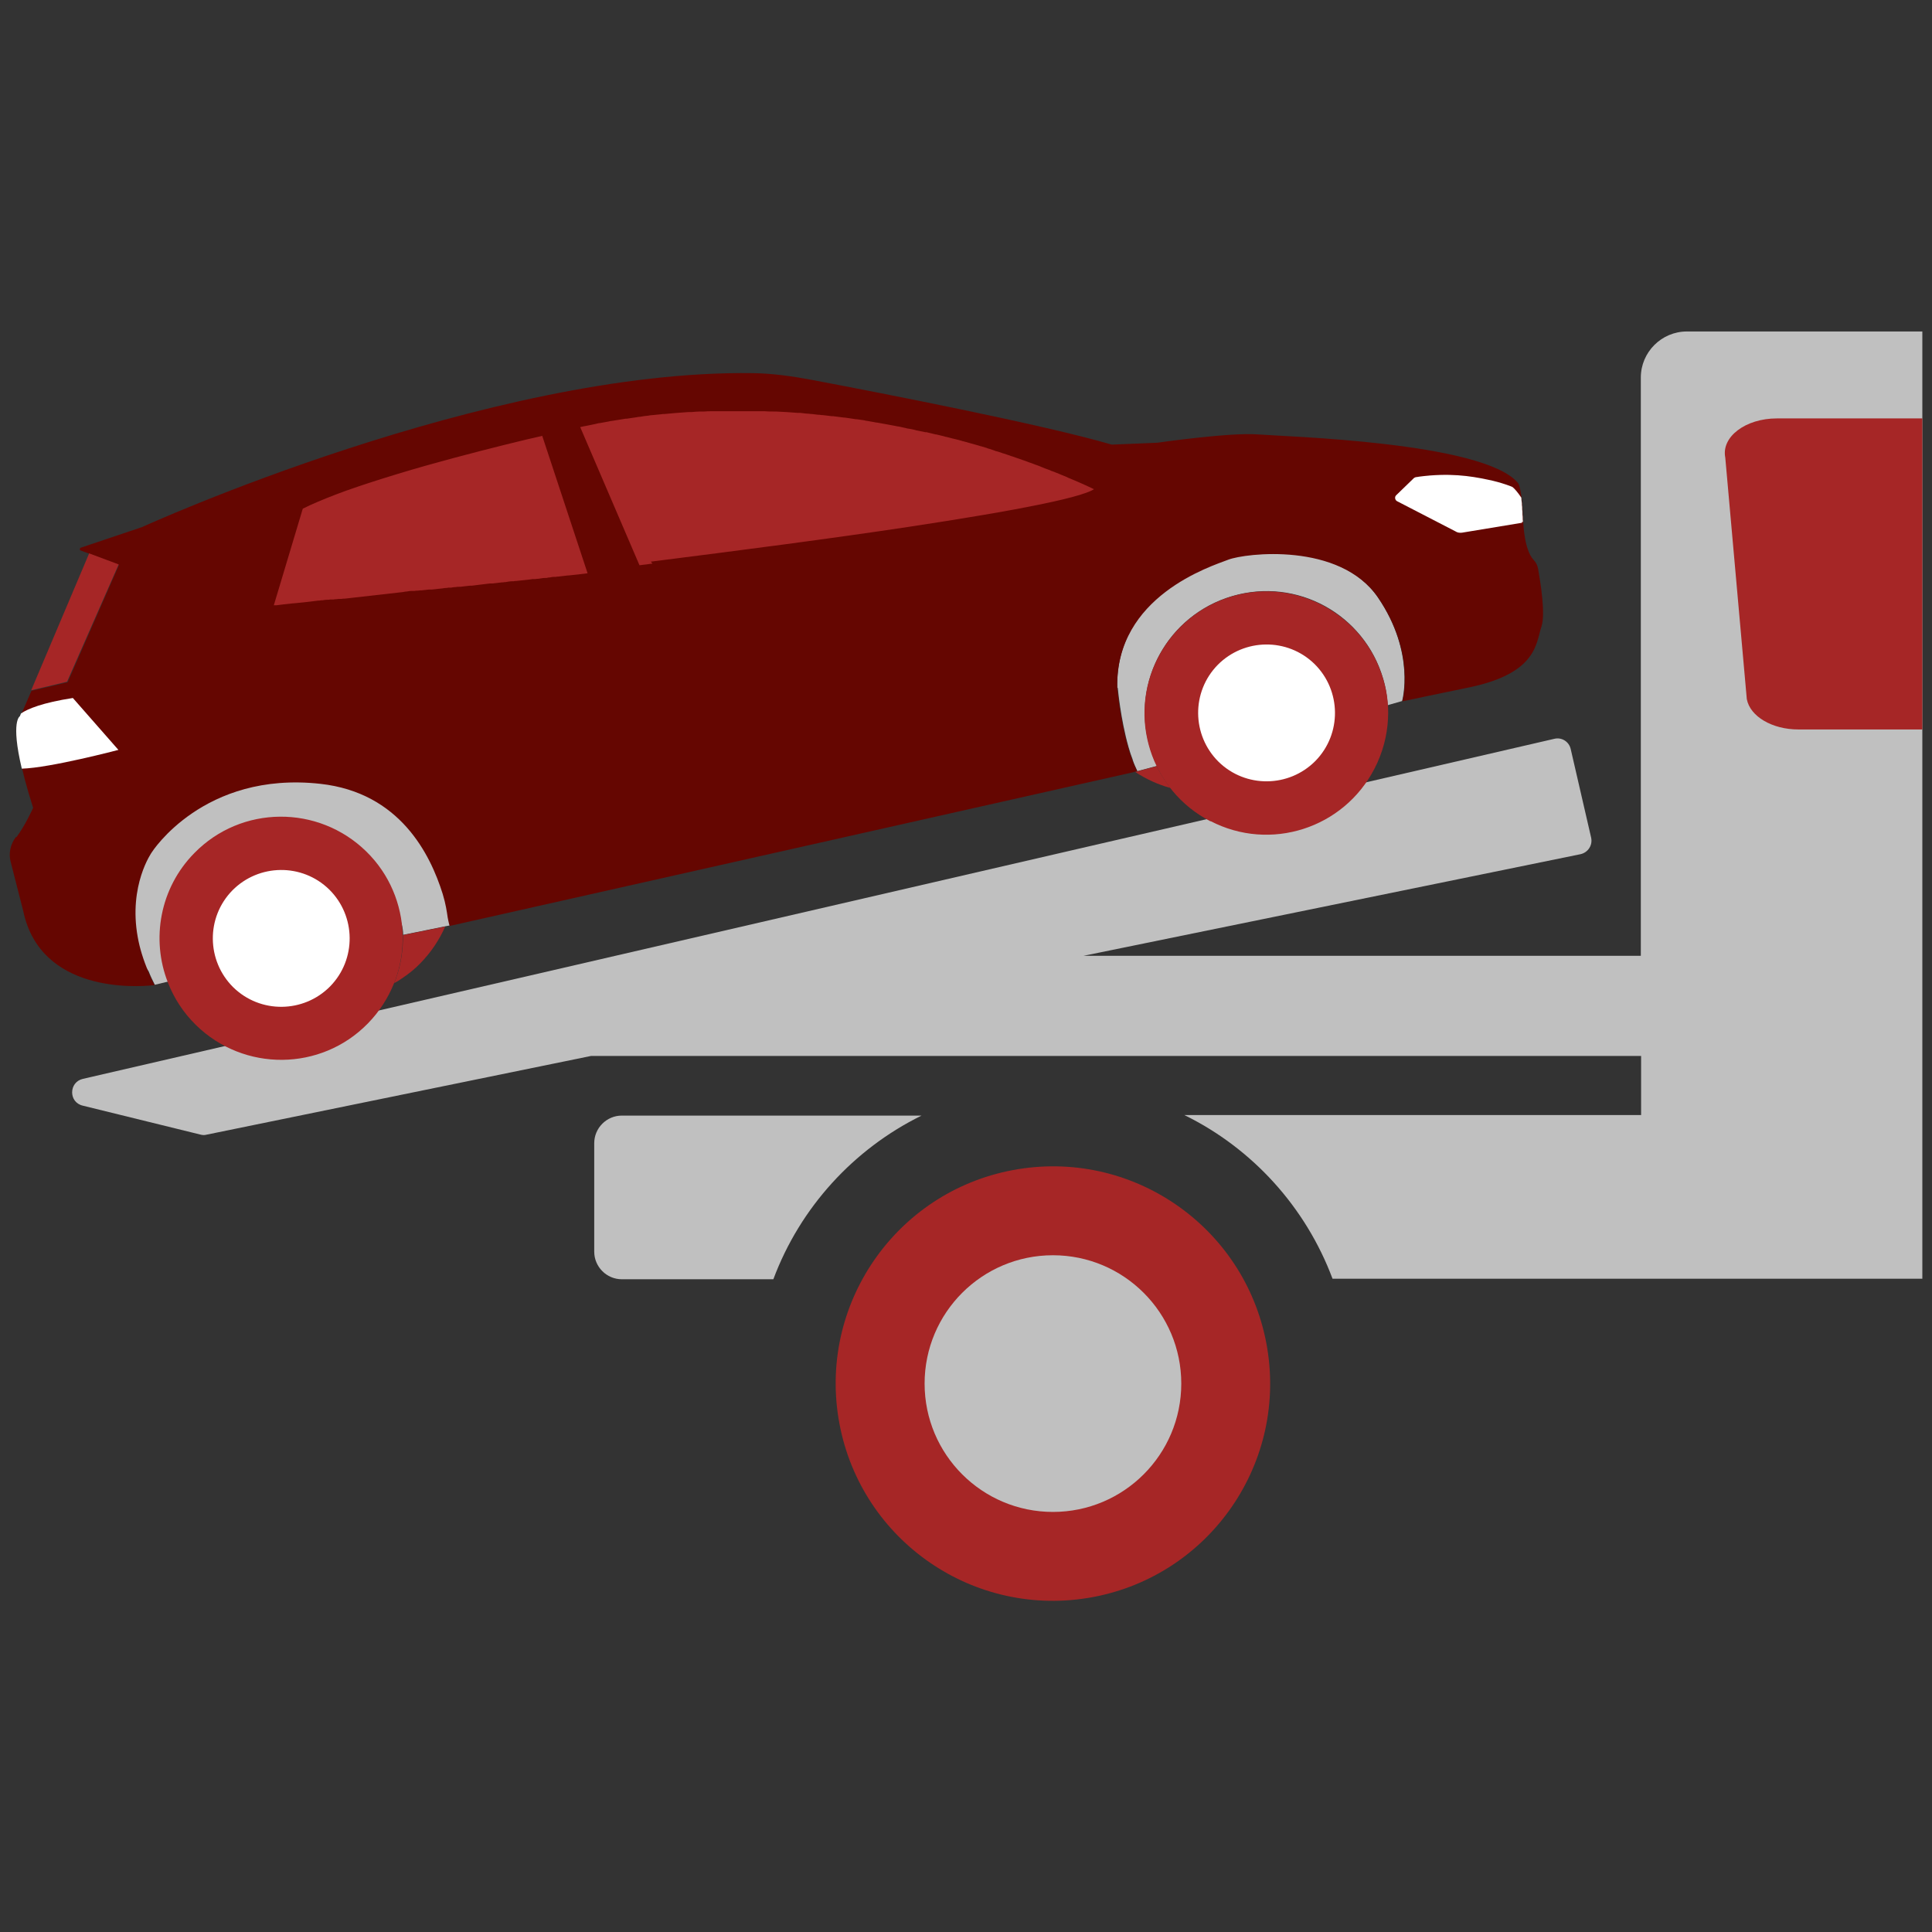 <?xml version="1.0" encoding="UTF-8"?><svg xmlns="http://www.w3.org/2000/svg" viewBox="0 0 70 70"><rect x="0" y="0" width="70" height="70" fill="#333333" stroke="none"/><g id="b"><path d="m790,412H-359V-923H790V412Zm-1127-41.07H768V-881.93H-337V370.93Z" fill="red"/></g><g id="c"><g><g><path d="m61.12,12.01c-.92,0-1.67.75-1.67,1.67v20.95h-20.19l18-3.68c.28-.06.45-.33.39-.6l-.74-3.21c-.06-.27-.33-.44-.6-.37L3,39.09c-.51.12-.52.85,0,.97l4.27,1.05c.07.02.15.02.22,0l13.92-2.85h38.05v2.14h-16.55c2.47,1.21,4.4,3.34,5.37,5.93h21.37V12.01h-8.53Z" fill="silver"/><path d="m22.53,46.35h5.49c.97-2.6,2.91-4.72,5.37-5.93h-10.86c-.55,0-1,.45-1,1v3.93c0,.55.45,1,1,1Z" fill="silver"/></g><g><path d="m40.48,24.91c-.07-3.32,3.38-4.52,4.01-4.72s4.05-.57,5.43,1.45c1.38,2.02.88,3.76.88,3.76l-.52.15c-.02-.25-.05-.5-.11-.75-.57-2.37-2.94-3.83-5.31-3.26s-3.83,2.94-3.26,5.31c.08.32.18.62.32.9l-.71.19c-.03-.06-.06-.13-.09-.2,0,0,0,0,0,0-.03-.07-.06-.14-.08-.21,0,0,0,0,0-.01-.03-.07-.05-.15-.08-.22,0,0,0,0,0,0-.02-.08-.05-.15-.07-.23h0c-.29-1.02-.39-2.14-.39-2.14Z" fill="silver"/><path d="m4.83,30.49s3.61-3.42,7.86-2.95c2.88.32,3.06,3.82,3.49,5.23l.08.51.04.25h0s-.16.03-.16.03l-1.53.31c-.03-1.1-1.06-1.58-1.91-2.41-1.74-1.7-2.22-1.74-3.93,0-1.25,1.27-2.57,2.36-1.96,3.93l-1.2.29c-.08-.16-.16-.32-.22-.48l-.54-.79c-.34-1.88,0-3.93,0-3.93Z" fill="silver"/><g><g><path d="m14.6,21.5l.62-.07c-.21.02-.42.05-.62.07Z" fill="none"/><path d="m.58,30.32c-.2.26-.28.6-.19.92l.45,1.76c.62,2.99,4.12,2.76,4.68,2.7,0,0,.02,0,.03,0,.03,0,.05,0,.05,0,0,0,0,0,0,0-.08-.16-.16-.32-.22-.48-.19-.45-.32-.87-.39-1.27-.34-1.88.51-3.07.51-3.07,0,0,1.87-2.95,6.11-2.48,2.88.32,3.98,2.55,4.43,3.99.11.36.15.64.18.85.03.17.07.31.07.31l-.07.02.07-.02,24.68-5.55h0s.16-.04.16-.04l.07-.02s0,0,0,0c-.13-.26-.24-.56-.33-.88-.29-1.02-.39-2.14-.39-2.14-.07-3.32,3.4-4.4,4.02-4.64.62-.24,4.04-.65,5.43,1.37,1.38,2.02.88,3.76.88,3.76t.2-.04c.26-.06.86-.18,2.25-.47,2.45-.52,2.39-1.61,2.59-2.2.15-.45-.03-1.57-.12-2.08-.02-.13-.08-.25-.17-.34-.14-.15-.34-.53-.38-1.53-.04-1.16-.19-1.26-.19-1.26-1.26-1.48-8.43-1.67-9.42-1.75-.99-.08-3.63.3-3.63.3l-1.66.07c-2.44-.72-8.45-1.89-10.89-2.35-.7-.13-1.4-.23-2.11-.24-9.61-.14-22.14,5.58-22.14,5.58l-2.23.75s-.04.07,0,.09l1.4.53-1.86,4.25-1.31.31-.41.94s-.5.25.47,3.3c0,0-.29.65-.61,1.07Zm14.03-8.82l.62-.07c-.21.02-.42.05-.62.07Z" fill="#650601"/><path d="m23.64,20.42h0s4.26-.55,4.26-.55c-1.4.19-2.84.37-4.26.55Z" fill="#a0a0a0"/><g opacity=".5"><path d="m23.64,20.42h0s4.26-.55,4.26-.55c-1.4.19-2.84.37-4.26.55Z" fill="#2d2d2d"/></g><path d="m16.25,33.27c.03.17.04.27.04.28l-.05-.24s0-.02.01-.03Z" fill="none"/><path d="m14.6,21.5l.62-.07c-.21.02-.42.05-.62.07Z" fill="none"/><path d="m5.52,35.7h0s.02,0,.03,0h-.02Z"/><path d="m14.6,21.5l.62-.07c-.21.02-.42.05-.62.07Z" fill="none"/><polygon points="40.97 28 40.97 28 40.97 28 40.97 28"/><path d="m.72,25.95l.04-.1c.25-.17.78-.39,1.88-.56l1.65,1.88s-2.46.65-3.5.68c-.41-1.73-.07-1.9-.07-1.9Z" fill="#fff"/><g><path d="m53.96,17.44c-.65-.13-1.61-.26-2.55-.16.99-.12,1.93.02,2.55.16Z" fill="gray"/><path d="m55.14,18.25s0,0,0,0c0,0,0,0,0,0Z" fill="gray"/><path d="m55.15,18.4s0-.01,0-.02c0,0,0,.01,0,.02Z" fill="gray"/><path d="m55.16,18.58s0-.02,0-.02c0,0,0,.02,0,.02Z" fill="gray"/><path d="m55.15,18.94l-2.18.36c-.08.01-.17,0-.24-.05l-2.11-1.09c-.08-.04-.1-.16-.03-.22l.64-.62s.03-.02.06-.03c.05-.01.1-.01.13-.02,0,0,0,0,0,0,1.07-.14,1.84-.03,2.49.11.5.1.88.26.88.26.1.07.22.23.33.39,0,.06.01.13.02.2,0,0,0,0,0,0,0,.04,0,.09.01.14,0,0,0,.01,0,.02,0,.05,0,.1.01.15,0,0,0,.02,0,.02,0,.05,0,.11.01.17,0,.06,0,.12.01.18,0,0,0,0,0,0-.01,0-.03,0-.04,0Z" fill="#fff"/></g><path d="m20.2,15.58s.01,0,.01,0h0s0,0-.01,0Z" fill="none"/><path d="m12.18,21.77c-.63.07-1.16.13-1.55.17.39-.04.92-.1,1.55-.17h0Z" fill="none"/><path d="m9.87,22.03s.04,0,.07,0c-.03,0-.05,0-.07,0Z" fill="none"/><path d="m9.98,22.02c.13-.01.35-.04.64-.07-.29.03-.51.06-.64.07Z" fill="none"/><path d="m38.61,17.18c-.11-.04-.22-.09-.34-.14.12.05.23.09.34.14Z" fill="none"/><path d="m12.96,17.55c-.19.07-.39.13-.57.2.18-.07.37-.14.57-.2Z" fill="none"/><path d="m9.83,22.03s0,0,.02,0c-.01,0-.02,0-.02,0l1.1-3.67c.34-.17.74-.34,1.19-.51-.44.17-.85.34-1.19.51l-1.1,3.67Z" fill="none"/><path d="m38.81,17.26s.08.03.12.05c0,0,0,0,0,0-.04-.02-.08-.03-.12-.05Z" fill="none"/><g opacity=".5"><path d="m15.27,21.42c.1-.01.2-.02.3-.03-.1.01-.2.02-.3.03Z" fill="#2d2d2d"/></g><g opacity=".5"><path d="m16.35,21.3c.1-.01.21-.02.32-.04-.11.01-.21.02-.32.04Z" fill="#2d2d2d"/></g><g opacity=".5"><path d="m15.65,21.38c.21-.02.42-.05.64-.07-.22.03-.43.05-.64.07Z" fill="#2d2d2d"/></g><g opacity=".5"><path d="m14.97,21.45c.1-.01.19-.02.29-.03-.1.01-.2.02-.29.03Z" fill="#2d2d2d"/></g><g opacity=".5"><path d="m22.1,20.61c.3-.04.61-.08.92-.11-.31.04-.61.08-.92.11Z" fill="#2d2d2d"/></g><g opacity=".5"><path d="m20.58,20.79c-.12.01-.24.03-.36.04.12-.01.24-.03.36-.04Z" fill="#2d2d2d"/></g><g opacity=".5"><path d="m19.8,20.89c.11-.01.22-.03.34-.04-.11.01-.22.03-.34.04Z" fill="#2d2d2d"/></g><g opacity=".5"><path d="m19.4,20.94c.11-.01.22-.03.33-.04-.11.01-.22.03-.33.04Z" fill="#2d2d2d"/></g><g opacity=".5"><path d="m16.68,21.26c.12-.01.23-.03.35-.04-.12.01-.24.03-.35.04Z" fill="#2d2d2d"/></g><g opacity=".5"><path d="m14.91,21.46c-.1.01-.2.02-.3.03h0c.1-.01.2-.02.3-.03Z" fill="#2d2d2d"/></g><g opacity=".5"><path d="m18.61,21.03c.24-.03.48-.06.72-.09-.24.03-.48.06-.72.09Z" fill="#2d2d2d"/></g><g opacity=".5"><path d="m18.18,21.08c.12-.01.23-.03.35-.04-.12.01-.24.03-.35.04Z" fill="#2d2d2d"/></g><g opacity=".5"><path d="m17.84,21.12c.11-.01.23-.03.34-.04-.11.01-.23.03-.34.04Z" fill="#2d2d2d"/></g><g opacity=".5"><path d="m17.06,21.21c.23-.03.47-.05.71-.08-.24.03-.47.06-.71.08Z" fill="#2d2d2d"/></g><path d="m14.61,21.5c.1-.01.2-.02.3-.03.02,0,.04,0,.07,0,.1-.01.19-.02.29-.03,0,0,0,0,0,0,.1-.01.2-.02.3-.03.03,0,.05,0,.08,0,.21-.02.42-.05.64-.07.02,0,.04,0,.06,0,.1-.01.21-.02.32-.04,0,0,.01,0,.02,0,.12-.01.23-.03.35-.04,0,0,.02,0,.03,0,.23-.03.47-.05.71-.08.03,0,.05,0,.08,0,.11-.01.23-.03.34-.04,0,0,0,0,0,0,.12-.01.23-.03.35-.04.02,0,.05,0,.07,0,.24-.03.48-.06.72-.09.02,0,.05,0,.07,0,.11-.01.22-.03.33-.04.02,0,.04,0,.06,0,.11-.01.22-.03.34-.04.03,0,.06,0,.09-.01.12-.01.24-.03.36-.04,0,0,0,0,0,0,.5-.06,1-.12,1.51-.18.3-.04.61-.08.92-.11,0,0,0,0,.01,0,.2-.03.41-.05.61-.08,0,0,0,0,0,0h0s4.26-.55,4.26-.55c1.79-.24,3.52-.48,5.08-.71,0,0,0-.02.01-.03,0,0,0,.02-.01.03,3.83-.57,6.64-1.1,6.81-1.45,0,0-.31-.16-.87-.4h0s-.08-.03-.12-.05c0,0,0,0,0,0-.06-.02-.12-.05-.18-.08-.11-.04-.22-.09-.34-.14-.02,0-.04-.01-.05-.02-.04-.01-.07-.03-.11-.04-.02,0-.05-.02-.07-.03-.04-.01-.07-.03-.11-.04-.03-.01-.06-.02-.08-.03-.03-.01-.07-.03-.1-.04-.04-.02-.08-.03-.12-.05-.05-.02-.09-.03-.14-.05-.04-.02-.09-.03-.13-.05-.03-.01-.06-.02-.09-.03-.04-.02-.09-.03-.13-.05-.03-.01-.06-.02-.09-.03-.05-.02-.09-.03-.14-.05-.03-.01-.06-.02-.09-.03-.06-.02-.12-.04-.17-.06-.02,0-.04-.01-.06-.02-.08-.03-.16-.05-.24-.08-.02,0-.04-.01-.06-.02-.06-.02-.13-.04-.19-.06-.03,0-.06-.02-.09-.03-.06-.02-.12-.04-.18-.06-.03,0-.06-.02-.09-.03-.07-.02-.14-.04-.2-.06-.02,0-.05-.01-.07-.02-.19-.05-.38-.11-.57-.16-.02,0-.05-.01-.07-.02-.07-.02-.15-.04-.23-.06-.03,0-.06-.02-.09-.02-.08-.02-.15-.04-.23-.06-.03,0-.05-.01-.08-.02-.1-.02-.19-.05-.29-.07,0,0-.01,0-.02,0-.11-.03-.22-.05-.33-.08-.01,0-.02,0-.04,0-.09-.02-.19-.04-.29-.06-.03,0-.06-.01-.08-.02-.08-.02-.17-.04-.25-.05-.03,0-.06-.01-.09-.02-.09-.02-.18-.04-.28-.06-.02,0-.04,0-.06-.01-.23-.04-.47-.09-.71-.13-.02,0-.05,0-.07-.01-.09-.02-.19-.03-.28-.05-.03,0-.07-.01-.1-.02-.09-.01-.18-.03-.28-.04-.03,0-.06,0-.09-.01-.11-.02-.23-.03-.34-.05,0,0-.02,0-.03,0-.13-.02-.26-.03-.39-.05-.02,0-.03,0-.05,0-.11-.01-.22-.03-.33-.04-.03,0-.07,0-.1-.01-.1,0-.19-.02-.29-.03-.04,0-.07,0-.11-.01-.1,0-.2-.02-.31-.03-.03,0-.06,0-.09,0-.26-.02-.53-.04-.8-.05-.03,0-.07,0-.1,0-.1,0-.2,0-.3-.01-.04,0-.08,0-.12,0-.1,0-.2,0-.29,0-.04,0-.08,0-.12,0-.12,0-.23,0-.35,0-.02,0-.04,0-.06,0-.14,0-.28,0-.42,0-.03,0-.05,0-.08,0-.11,0-.22,0-.34,0-.04,0-.09,0-.13,0-.1,0-.2,0-.29.01-.05,0-.09,0-.14,0-.1,0-.2.01-.31.02-.04,0-.08,0-.12,0-.28.02-.57.04-.86.07-.04,0-.09,0-.13.01-.1.01-.2.02-.31.03-.05,0-.1.01-.15.02-.1.01-.2.02-.29.04-.05,0-.1.01-.15.02-.11.02-.23.03-.34.05-.03,0-.07,0-.1.01-.15.02-.29.05-.44.07-.04,0-.07.01-.11.02-.11.02-.22.04-.33.06-.05,0-.1.02-.15.03-.1.02-.2.04-.29.06-.05.01-.11.02-.16.03-.1.02-.2.05-.31.07-.05.01-.09.02-.14.03-.15.04-.3.07-.44.11h0s0,0-.01,0c-.07.02-.46.1-1.05.24-.04.01-.09.02-.13.03-.91.22-2.23.55-3.58.93-.71.2-1.43.42-2.11.64-.12.04-.24.08-.36.12-.19.07-.39.13-.57.2-.09.03-.18.07-.27.1-.44.17-.85.34-1.19.51l-1.1,3.67s0,0,.02,0c0,0,.02,0,.03,0,.02,0,.04,0,.07,0,.01,0,.02,0,.04,0,.13-.01.35-.04.64-.07,0,0,.01,0,.02,0,.39-.04.92-.1,1.55-.17.1-.01.2-.02.3-.03" fill="#a62626"/><path d="m37.36,16.69s0,0,0,0c-.02,0-.03-.01-.05-.02.02,0,.03.01.05.02Z" fill="none"/><path d="m37.75,16.84s.07.03.1.04c0,0,0,0,0,0-.04-.01-.07-.03-.11-.04,0,0,0,0,0,0Z" fill="none"/><path d="m37.94,16.91s.06.02.09.03c-.03-.01-.06-.02-.09-.03,0,0,0,0,0,0Z" fill="none"/><path d="m20.22,20.84s-.06,0-.09.01c-.02,0-.05,0-.07,0,.17-.02.34-.04.51-.06-.11.01-.23.03-.34.04Z" fill="none"/><path d="m38.23,17.02s0,0,0,0c-.03-.01-.07-.03-.1-.04.03.01.07.03.1.04Z" fill="none"/><path d="m34.18,15.73s.05.01.08.02c0,0,0,0,0,0-.03,0-.05-.01-.08-.02,0,0,0,0,0,0Z" fill="none"/><path d="m19.8,20.89s-.04,0-.06,0c-.08,0-.15.02-.23.03.14-.02.28-.03.42-.05-.04,0-.09.01-.13.02Z" fill="none"/><path d="m34.87,15.91s0,0,0,0c0,0-.01,0-.02,0,0,0,.01,0,.02,0Z" fill="none"/><path d="m34.57,15.83s0,0,0,0c-.01,0-.03,0-.04-.01.01,0,.03,0,.04.01Z" fill="none"/><path d="m35.44,16.07s.05.01.07.02c0,0,0,0,0,0-.02,0-.05-.01-.07-.02,0,0,0,0,0,0Z" fill="none"/><path d="m36.64,16.44s0,0,0,0c-.01,0-.03,0-.04-.01.01,0,.02,0,.04.01Z" fill="none"/><path d="m35.99,16.23s.06.02.09.03c0,0,0,0,0,0-.03,0-.06-.02-.09-.03,0,0,0,0,0,0Z" fill="none"/><path d="m35.72,16.15s.06.02.09.03c0,0,0,0,0,0-.03,0-.06-.02-.09-.03,0,0,0,0,0,0Z" fill="none"/><path d="m37.04,16.58s.04.01.06.02c-.02,0-.04-.01-.06-.02,0,0,0,0,0,0Z" fill="none"/><path d="m14.97,21.45s-.04,0-.07,0c-.05,0-.1.01-.15.02.09-.01.18-.02.27-.03-.02,0-.03,0-.05,0Z" fill="none"/><path d="m12.39,17.75s.01,0,.02,0c-.01,0-.03.01-.04.02,0,0,.02,0,.03-.01Z" fill="none"/><path d="m12.18,21.77s-.07,0-.1.01c.07,0,.14-.02.21-.02-.04,0-.08,0-.12.01Z" fill="none"/><path d="m12.11,17.85s.02,0,.03,0c-.01,0-.02,0-.04.01,0,0,0,0,.01,0Z" fill="none"/><path d="m15.43,16.79s0,0,.01,0c0,0,0,0-.01,0,0,0,0,0,0,0Z" fill="none"/><path d="m17.06,21.21s-.02,0-.03,0c-.12.01-.24.03-.35.04,0,0-.01,0-.02,0-.01,0-.02,0-.03,0,.15-.02.31-.04.46-.05-.01,0-.03,0-.04,0Z" fill="none"/><path d="m18.61,21.03s-.05,0-.07,0c-.07,0-.15.02-.22.03.13-.01.25-.03.38-.05-.03,0-.06,0-.09.01Z" fill="none"/><path d="m15.27,21.42s0,0,0,0c-.04,0-.08,0-.13.01.13-.02.26-.03.4-.05-.09.01-.18.02-.27.03Z" fill="none"/><path d="m18.18,21.08s0,0,0,0c-.11.01-.23.03-.34.04-.03,0-.05,0-.08,0,0,0-.01,0-.02,0,.16-.02.32-.04.48-.06-.01,0-.03,0-.04,0Z" fill="none"/><path d="m19.33,20.94s-.06,0-.09.01c.04,0,.08,0,.12-.01-.01,0-.02,0-.03,0Z" fill="none"/><path d="m15.65,21.38s-.04,0-.06,0c.14-.02.29-.03.43-.05-.13.01-.25.03-.37.04Z" fill="none"/><path d="m16.35,21.3s-.04,0-.06,0c-.03,0-.06,0-.09.01.11-.01.21-.02.32-.04-.06,0-.12.01-.17.02Z" fill="none"/><path d="m38.85,17.28s.05.02.07.03h0s0,0,0,0c-.02-.01-.05-.02-.07-.03Z" fill="none"/><path d="m23.03,15.03s.1-.01.15-.02c0,0,0,0,0,0-.05,0-.1.01-.15.02,0,0,0,0,0,0Z" fill="none"/><path d="m22.69,15.07h0s-.06,0-.09.01c.03,0,.06,0,.09-.01Z" fill="none"/><path d="m18.96,15.87s.04,0,.05-.01c.05-.01.09-.02.13-.03.18-.04.35-.08.49-.11h0c-.19.04-.42.1-.68.16Z" fill="none"/><path d="m33.89,15.65s0,0,0,0c0,0,0,0-.01,0,0,0,0,0,0,0Z" fill="none"/><path d="m23.62,14.95s0,0,0,0c-.04,0-.08,0-.13.01.04,0,.08-.01.13-.01Z" fill="none"/><path d="m9.83,22.03h0s1.1-3.67,1.1-3.67c.02,0,.04-.02.06-.03-.02,0-.04.02-.06.03l-1.1,3.67Z" fill="none"/><path d="m21.56,15.27s.05-.01.08-.02c-.03,0-.05.01-.08.02,0,0,0,0,0,0Z" fill="none"/><polygon points="30.54 15.03 30.54 15.03 30.54 15.03 30.54 15.03" fill="none"/><path d="m31.28,15.14s.03,0,.04,0c-.01,0-.03,0-.04,0,0,0,0,0,0,0Z" fill="none"/><path d="m24.91,14.83s.08,0,.12,0c0,0,0,0,0,0-.04,0-.08,0-.12,0,0,0,0,0,0,0Z" fill="none"/><path d="m32.44,15.34s.04,0,.06.01c0,0,0,0,0,0-.02,0-.05,0-.07-.01,0,0,0,0,0,0Z" fill="none"/><path d="m33.13,15.48s.03,0,.05.01c-.02,0-.03,0-.05-.01,0,0,0,0,0,0Z" fill="none"/><path d="m32.87,15.43s0,0,0,0c0,0-.02,0-.03,0,0,0,.02,0,.03,0Z" fill="none"/><path d="m27.68,14.79s0,0,0,0c-.02,0-.04,0-.06,0,.02,0,.04,0,.06,0Z" fill="none"/><path d="m25.77,14.79s.07,0,.11,0c-.04,0-.07,0-.11,0,0,0,0,0,0,0Z" fill="none"/><path d="m27.99,14.81s.07,0,.1,0c0,0,0,0,0,0-.03,0-.07,0-.1,0h0Z" fill="none"/><path d="m28.88,14.86s.02,0,.03,0c0,0-.02,0-.03,0,0,0,0,0,0,0Z" fill="none"/><path d="m30.15,14.98s0,0,0,0c0,0-.02,0-.03,0,0,0,.02,0,.03,0Z" fill="none"/><path d="m20.81,15.17l-.8.19c.27-.07.53-.13.8-.19Z" fill="gray"/><path d="m20.01,15.36l-.45.11c.27-.07.43-.1.45-.11Z" fill="gray"/><path d="m6.65,23.5s20.39-1.96,27-3c4.08-.64,7.92-2.57,8-3,0,0-10.28-4.66-20.77-2.35l-2.23.35s-7.62,1.81-10,3l-2,5Zm16.99-3.08c-.16.02-.31.04-.47.06l-2.18-5.08s.08-.02.12-.03c.05-.01.11-.02.16-.03.1-.02.2-.04.29-.06,0,0,0,0,0,0,.03,0,.05-.01.08-.02.03,0,.05-.01.08-.02h0c.11-.02.22-.04.33-.06.04,0,.07-.01.11-.02.15-.03.29-.05.44-.07,0,0,0,0,.01,0,.03,0,.06,0,.09-.01h0c.11-.02.22-.03.33-.05,0,0,0,0,0,0,.05,0,.1-.01.15-.02,0,0,0,0,0,0,.1-.01.19-.03.29-.04,0,0,.02,0,.03,0,.04,0,.08-.01.13-.01,0,0,0,0,0,0,.1-.01.2-.02.3-.03.04,0,.08,0,.12-.01,0,0,0,0,0,0h0c.29-.03.57-.05.86-.07,0,0,0,0,0,0,.04,0,.08,0,.12,0,0,0,0,0,0,0,.1,0,.2-.01.31-.02.04,0,.07,0,.11,0,.01,0,.02,0,.03,0,0,0,0,0,0,0,.1,0,.19,0,.29-.01,0,0,0,0,0,0,.04,0,.07,0,.11,0,0,0,.01,0,.02,0,.11,0,.23,0,.34,0,.02,0,.03,0,.05,0,.01,0,.02,0,.03,0,0,0,0,0,0,0,.14,0,.28,0,.42,0,.02,0,.04,0,.06,0,.12,0,.23,0,.35,0,.04,0,.08,0,.12,0,.1,0,.2,0,.29,0,.02,0,.04,0,.06,0,.02,0,.04,0,.06,0,0,0,0,0,0,0,.1,0,.2,0,.3.01h0s.07,0,.1,0c0,0,0,0,0,0,.27.01.54.03.8.05,0,0,0,0,0,0,0,0,.02,0,.03,0,.02,0,.04,0,.06,0,.1,0,.2.02.31.03.04,0,.07,0,.11.01.1,0,.19.02.29.03,0,0,0,0,0,0,0,0,.02,0,.03,0,.02,0,.05,0,.07,0,.11.01.22.02.33.04,0,0,.01,0,.02,0,0,0,.02,0,.03,0,0,0,0,0,0,0,.13.02.26.03.39.05,0,0,0,0,0,0,0,0,0,0,0,0,0,0,.02,0,.03,0,.11.02.23.03.34.05h0s0,0,0,0c.03,0,.06,0,.09.01.09.01.18.03.28.04,0,0,0,0,0,0,.01,0,.03,0,.04,0,.02,0,.04,0,.06,0,.1.02.19.03.28.05.02,0,.05,0,.07.01.24.04.48.08.71.13,0,0,0,0,0,0,.02,0,.04,0,.06.01,0,0,0,0,0,0,.09.02.18.04.27.05.02,0,.04,0,.06.01,0,0,.02,0,.03,0,0,0,0,0,0,0,.08.02.17.04.25.05,0,0,0,0,0,0,.02,0,.03,0,.05.01.01,0,.02,0,.03,0,.1.02.19.04.29.06.01,0,.02,0,.04,0,.11.03.22.05.33.08,0,0,0,0,.01,0,0,0,0,0,0,0,0,0,0,0,0,0,.1.02.19.05.29.07,0,0,0,0,0,0,.03,0,.05.01.08.02,0,0,0,0,0,0,.08.02.15.04.23.06.02,0,.03,0,.05.01.01,0,.03,0,.04.01,0,0,0,0,0,0,.08.02.15.04.23.06.02,0,.04,0,.05.01,0,0,.01,0,.02,0,0,0,0,0,0,0,.2.05.39.11.57.16,0,0,0,0,0,0,.02,0,.05.01.07.02,0,0,0,0,0,0,.07.02.14.04.2.06,0,0,0,0,0,0,.03,0,.06.02.09.03,0,0,0,0,0,0,.06.02.12.04.18.06,0,0,0,0,0,0,.03,0,.06.02.09.03,0,0,0,0,0,0,.06.02.13.04.19.06.02,0,.04.01.06.02.08.03.16.05.24.08,0,0,.02,0,.02,0,.01,0,.02,0,.04.01,0,0,0,0,0,0,.06.02.11.04.17.06.03.01.06.02.09.03.05.02.09.03.13.05,0,0,0,0,0,0,.02,0,.04.01.06.02.01,0,.02,0,.04.01.04.02.09.03.13.05.01,0,.03.01.04.02.02,0,.03.01.05.02,0,0,0,0,0,0,.04.02.09.03.13.05.05.02.09.03.14.05,0,0,0,0,0,0,0,0,0,0,0,0,.04.02.08.03.12.05,0,0,0,0,0,0,.04.01.07.03.1.04,0,0,0,0,0,0,.03,0,.05.02.08.03,0,0,0,0,0,0,.03.01.06.02.09.03,0,0,.01,0,.02,0,.02,0,.05.02.07.03,0,0,0,0,0,0,.03.01.07.03.1.04,0,0,0,0,0,0,.02,0,.03.01.05.02.12.05.23.09.34.14.06.03.13.05.18.08,0,0,0,0,0,0,.02,0,.03.01.05.02.02.01.05.02.07.03h0c.56.24.87.4.87.4-.17.34-2.98.87-6.81,1.45-2.78.42-6.09.85-9.34,1.26,0,0,0,0,0,0Zm-13.81,1.62h0s1.1-3.67,1.1-3.67c.02,0,.04-.02.06-.03.02-.01.05-.02.07-.04.02,0,.04-.02.06-.03.02-.01.05-.02.08-.04.02,0,.04-.02.07-.03.02-.01.05-.02.07-.03.02-.01.05-.02.07-.03.02-.01.05-.02.07-.03.03-.01.05-.02.08-.03.02-.01.05-.02.07-.03.03-.01.05-.02.08-.03.03-.01.05-.02.08-.03.03-.01.05-.02.08-.03.03-.01.05-.02.08-.03.03-.01.06-.02.09-.03.02,0,.05-.02.07-.03,0,0,0,0,.01,0,0,0,.02,0,.03,0,.07-.03.15-.05.22-.08,0,0,.02,0,.03-.01,0,0,.01,0,.02,0,.08-.03.16-.06.24-.09.02,0,.04-.01.05-.02.08-.03.17-.06.26-.09.12-.04.24-.08.36-.12.16-.05.33-.11.5-.16,0,0,.02,0,.03,0,.16-.05.33-.1.5-.15.01,0,.03,0,.04-.01.17-.05.33-.1.5-.15.01,0,.02,0,.03,0,.17-.05.34-.1.51-.15,0,0,0,0,0,0,0,0,0,0,.01,0,.07-.02.14-.04.22-.06.02,0,.05-.01.07-.02.06-.02.11-.03.17-.05.02,0,.05-.01.07-.02.06-.02.12-.03.18-.05.01,0,.03,0,.04-.01.07-.02.15-.04.22-.06.02,0,.04-.01.07-.02.05-.01.11-.03.16-.04.02,0,.05-.01.07-.02.06-.02.11-.03.17-.05.02,0,.03,0,.05-.01.07-.02.14-.04.21-.06.02,0,.04,0,.05-.01.05-.01.11-.03.16-.04.02,0,.05-.01.07-.02.05-.01.09-.02.14-.04.02,0,.04-.01.07-.02.06-.02.13-.03.19-.05.02,0,.04,0,.06-.01.05-.01.09-.02.14-.03.02,0,.05-.01.07-.02.04,0,.08-.02.11-.03.03,0,.05-.01.08-.02.06-.01.11-.03.17-.04.02,0,.04,0,.05-.01.04,0,.08-.02.12-.03.03,0,.05-.01.08-.02.03,0,.06-.01.09-.02.03,0,.05-.01.08-.02.03,0,.06-.02.09-.02.02,0,.04,0,.05-.01.05-.01.09-.02.13-.03.18-.04.35-.08.49-.11h0s1.65,5,1.65,5c-.23.03-.47.06-.7.08,0,0,0,0,0,0,0,0-.01,0-.02,0-.11.01-.23.03-.34.04-.03,0-.06,0-.09.01-.02,0-.05,0-.07,0-.05,0-.09.01-.14.02-.04,0-.09.01-.13.02-.02,0-.04,0-.06,0-.08,0-.15.02-.23.03-.04,0-.07,0-.11.01-.01,0-.03,0-.04,0-.01,0-.02,0-.03,0-.03,0-.06,0-.09.01-.18.02-.36.04-.54.06-.03,0-.06,0-.09.01-.02,0-.05,0-.07,0-.07,0-.15.02-.22.03-.03,0-.06,0-.09.01-.01,0-.03,0-.04,0,0,0,0,0,0,0-.11.01-.23.03-.34.04-.03,0-.05,0-.08,0,0,0-.01,0-.02,0-.22.03-.44.05-.65.08-.01,0-.03,0-.04,0,0,0-.02,0-.03,0-.12.01-.24.03-.35.04,0,0-.01,0-.02,0-.01,0-.02,0-.03,0-.04,0-.08,0-.11.01-.06,0-.12.01-.17.02-.02,0-.04,0-.06,0-.03,0-.06,0-.09.01-.06,0-.12.01-.18.02-.13.01-.25.03-.37.04-.02,0-.04,0-.06,0,0,0-.02,0-.02,0-.01,0-.02,0-.03,0-.09.01-.18.02-.27.03,0,0,0,0,0,0-.04,0-.08,0-.13.01-.04,0-.08,0-.12.01-.02,0-.03,0-.05,0-.02,0-.04,0-.07,0-.05,0-.1.01-.15.02-.05,0-.1.01-.14.02-.79.09-1.5.17-2.12.24-.04,0-.08,0-.12.01-.02,0-.04,0-.06,0-.04,0-.08,0-.12.01-.03,0-.07,0-.1.01-.03,0-.05,0-.08,0-.03,0-.07,0-.1.01-.02,0-.03,0-.05,0-.06,0-.12.01-.18.02-.03,0-.07,0-.1.01-.04,0-.08,0-.12.01-.31.04-.59.07-.82.09,0,0-.01,0-.02,0-.27.03-.47.05-.6.07,0,0,0,0-.01,0,0,0-.02,0-.02,0-.01,0-.02,0-.04,0-.03,0-.05,0-.07,0-.01,0-.02,0-.03,0-.01,0-.02,0-.02,0Z" fill="#650601"/><g><path d="m42.41,28.55c-.45-.12-.88-.32-1.28-.58l.07-.02s0,0,0,0l.71-.19c.14.29.31.55.5.8Z" fill="#a62626"/><path d="m43.86,29.75c2.16,1.12,4.82.27,5.94-1.9.3-.58.46-1.2.49-1.81.03-.55-.05-1.1-.23-1.61-.35-1.05-1.1-1.96-2.16-2.51-2.16-1.12-4.82-.27-5.94,1.9-1.12,2.16-.27,4.82,1.9,5.94Z" fill="#a62626"/></g><path d="m14.6,33.88l1.53-.31c-.21.48-.51.93-.89,1.32-.19.2-.4.37-.62.52-.11.08-.22.15-.34.21.02-.05.04-.1.06-.15.19-.52.27-1.07.26-1.61Z" fill="#a62626"/><path d="m6.08,35.59c.22.57.56,1.1,1.02,1.55,1.74,1.7,4.53,1.68,6.23-.06.42-.43.73-.92.94-1.44.02-.05.04-.1.06-.15.19-.52.27-1.07.26-1.61h0c-.03-1.1-.47-2.2-1.32-3.03-1.74-1.7-4.53-1.68-6.23.06-1.25,1.27-1.57,3.12-.96,4.68Z" fill="#a62626"/><path d="m8.45,35.77c.98.96,2.55.94,3.51-.03.96-.98.94-2.55-.03-3.51-.98-.96-2.55-.94-3.51.03-.96.98-.94,2.55.03,3.51Z" fill="#fff"/><path d="m44.15,27.6c.98.96,2.55.94,3.51-.03.96-.98.94-2.55-.03-3.51-.98-.96-2.55-.94-3.51.03-.96.98-.94,2.55.03,3.51Z" fill="#fff"/></g><polygon points="1.13 25.01 3.23 20.05 4.3 20.45 2.43 24.7 1.13 25.01" fill="#a62626"/></g></g><path d="m69.65,15.16h-5.27c-1.14,0-2.02.67-1.87,1.42l.78,8.75c.12.63.92,1.1,1.87,1.1h4.49v-11.27Z" fill="#a62626"/><circle cx="38.15" cy="50.13" r="7.87" transform="translate(-7.54 6.76) rotate(-9.22)" fill="#a62626"/><circle cx="38.15" cy="50.13" r="4.65" fill="silver"/></g></g></svg>